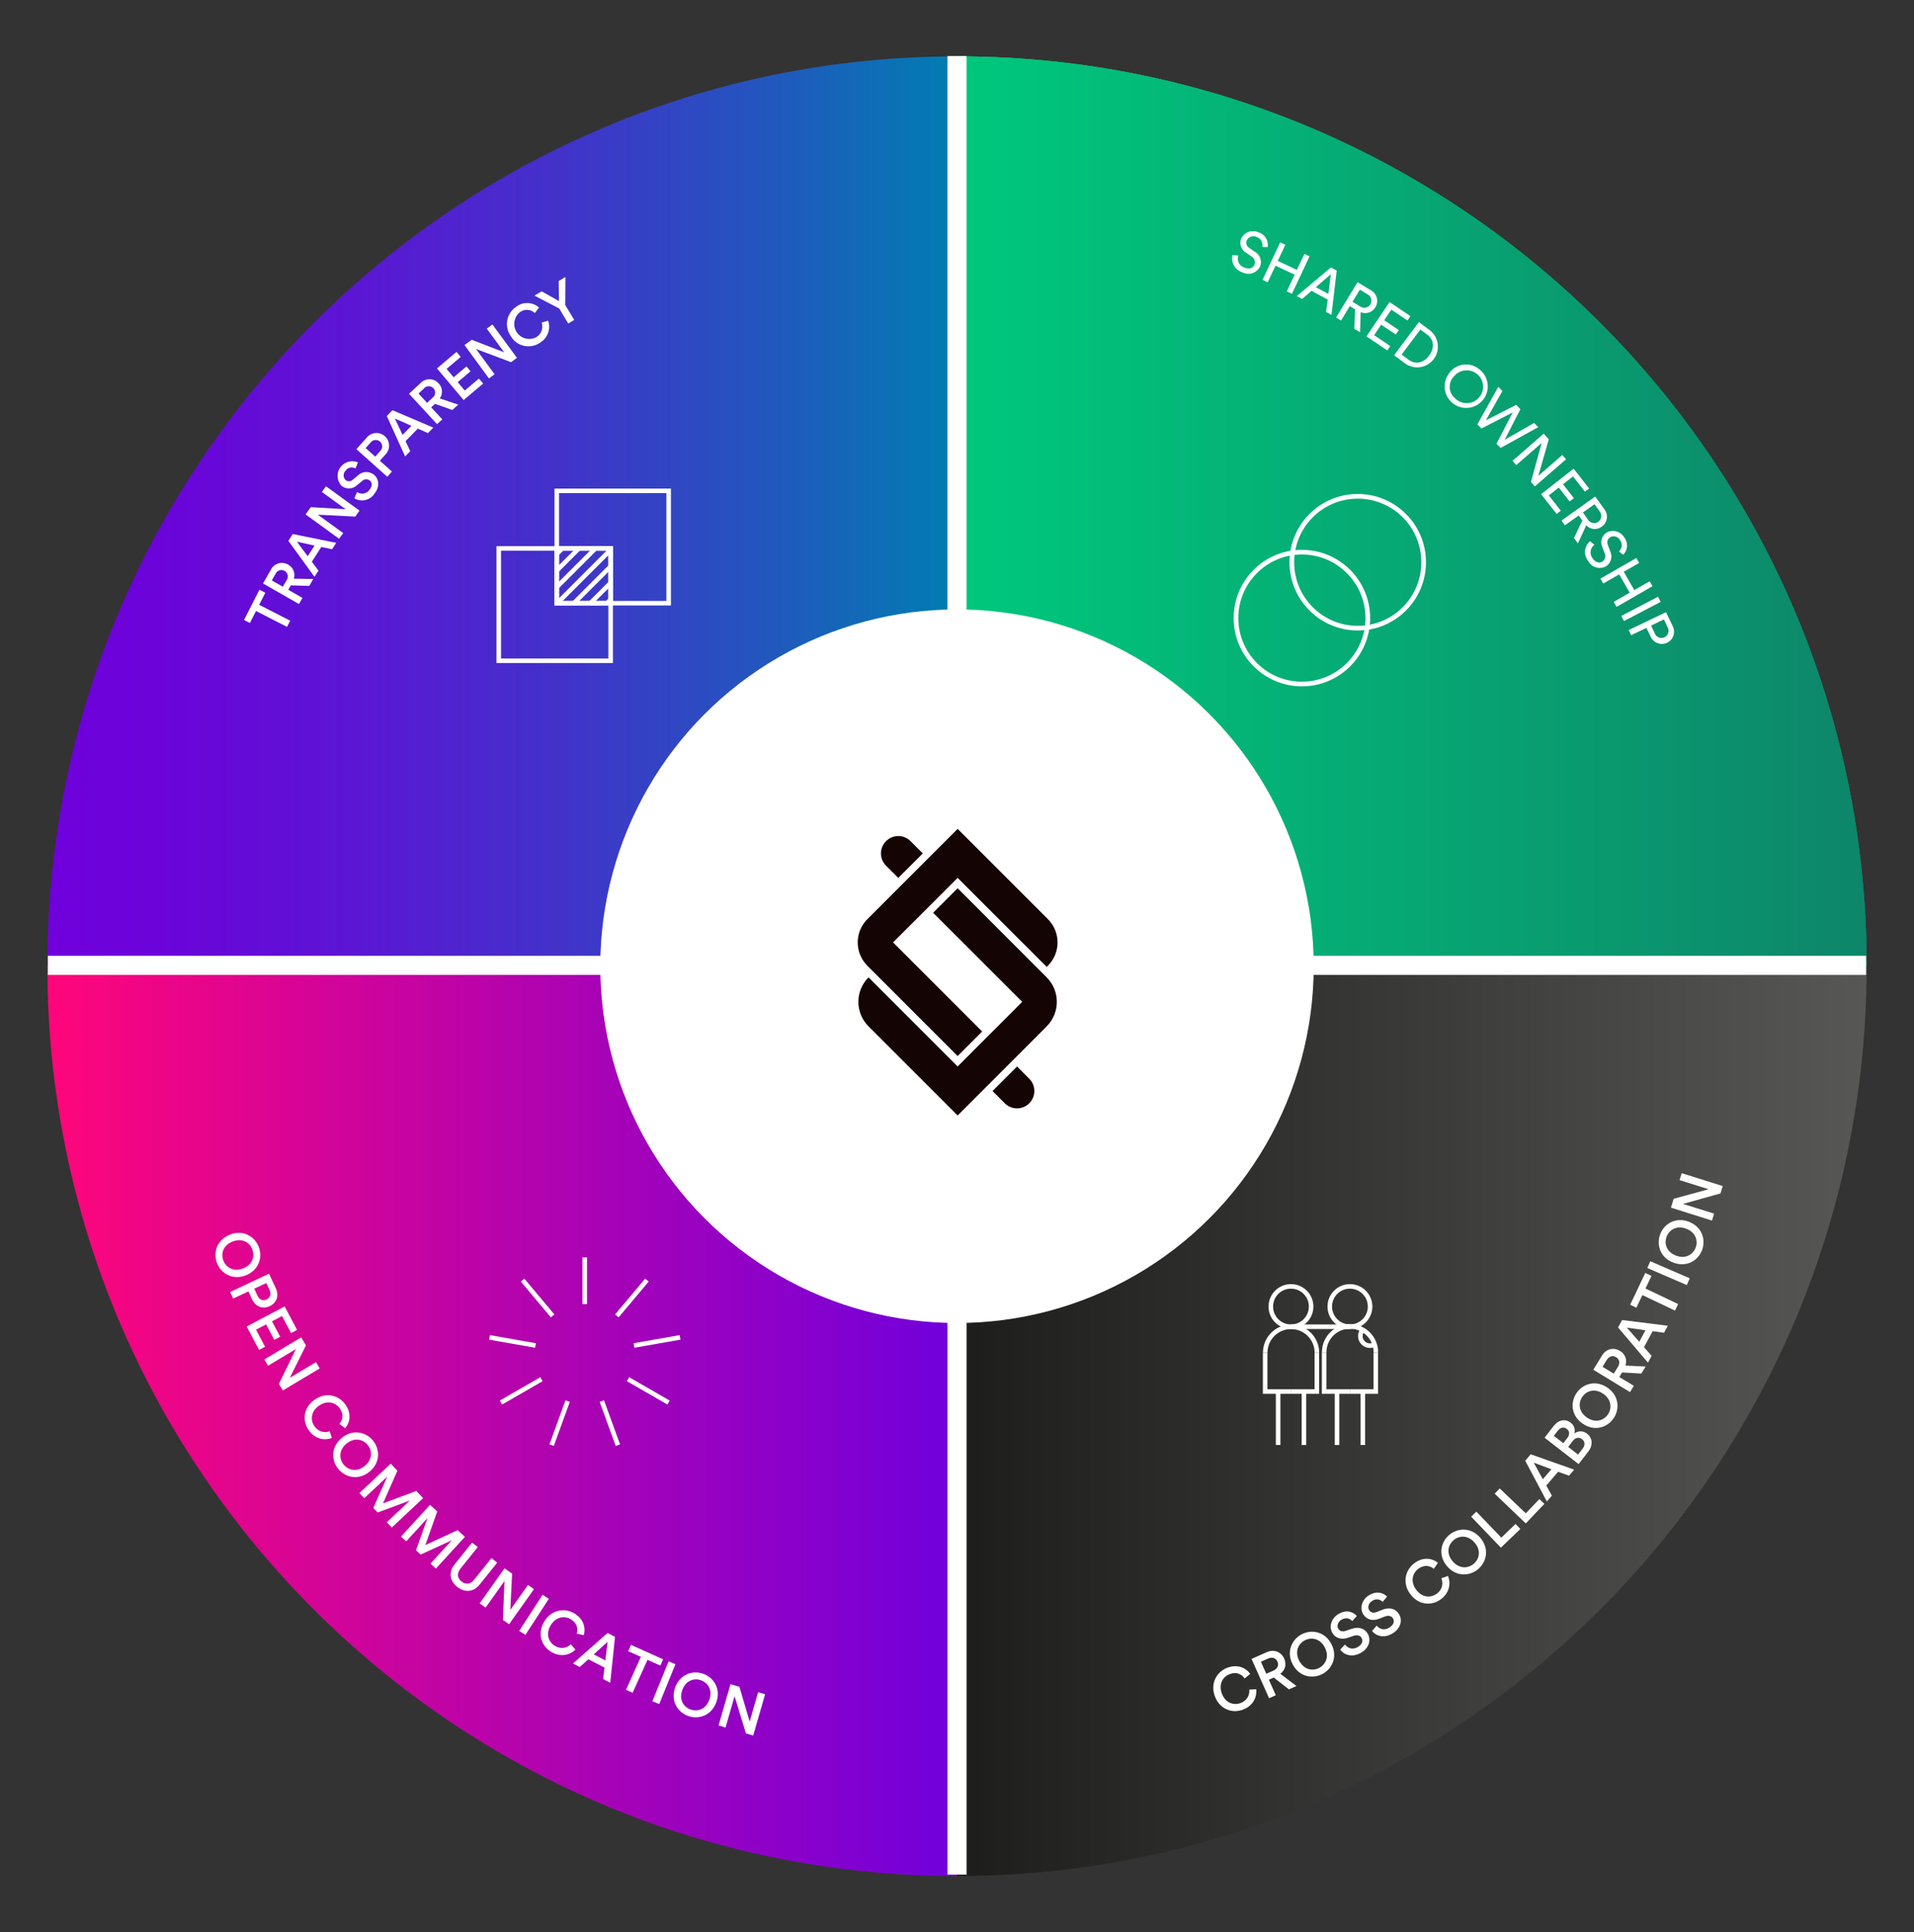 <?xml version="1.0" encoding="utf-8"?>
<!-- Generator: Adobe Illustrator 24.1.2, SVG Export Plug-In . SVG Version: 6.00 Build 0)  -->
<svg version="1.1" id="Layer_1" xmlns="http://www.w3.org/2000/svg" xmlns:xlink="http://www.w3.org/1999/xlink" x="0px" y="0px"
	 viewBox="0 0 2715 2740" style="enable-background:new 0 0 2715 2740;" xml:space="preserve">
<rect x="0" y="0" width="2715" height="2740" fill="#333333" stroke="none"/>
<style type="text/css">
	.st0{fill:url(#Path_3069_1_);}
	.st1{fill:url(#Path_3070_1_);}
	.st2{fill:url(#Path_3071_1_);}
	.st3{clip-path:url(#SVGID_3_);}
	.st4{clip-path:url(#SVGID_6_);}
	.st5{clip-path:url(#SVGID_9_);}
	.st6{fill:#FFFFFF;}
	.st7{fill:none;stroke:#FFFFFF;stroke-width:27.089;stroke-miterlimit:10;}
	.st8{fill:#140404;}
	.st9{fill:none;stroke:#FFFFFF;stroke-width:6.444;stroke-miterlimit:10;}
	.st10{fill:none;stroke:#FFFFFF;stroke-width:6.619;stroke-linecap:round;stroke-linejoin:round;}
	.st11{fill:none;stroke:#FFFFFF;stroke-width:6.509;stroke-miterlimit:10;}
</style>
<g>
	<g id="Group_3337" transform="translate(-769 -2609.743)">
		<g id="Group_3315" transform="translate(769 2609.743)">
			<g id="Group_3323" transform="translate(0 0.069)">
				
					<linearGradient id="Path_3069_1_" gradientUnits="userSpaceOnUse" x1="2275.289" y1="-2671.289" x2="2281.798" y2="-2671.289" gradientTransform="matrix(198.238 0 0 198.237 -450981.594 531563.375)">
					<stop  offset="0" style="stop-color:#FF067A"/>
					<stop  offset="1" style="stop-color:#7000DC"/>
				</linearGradient>
				<path id="Path_3069" class="st0" d="M67.2,1370.2c0,712.6,577.7,1290.3,1290.3,1290.3V1370.2H67.2z"/>
				
					<linearGradient id="Path_3070_1_" gradientUnits="userSpaceOnUse" x1="2275.289" y1="-2676.797" x2="2281.798" y2="-2676.797" gradientTransform="matrix(198.238 0 0 198.238 -450981.594 531368)">
					<stop  offset="0" style="stop-color:#7000DC"/>
					<stop  offset="0.146" style="stop-color:#6A05D9"/>
					<stop  offset="0.341" style="stop-color:#5B16D4"/>
					<stop  offset="0.564" style="stop-color:#4232CA"/>
					<stop  offset="0.805" style="stop-color:#2059BD"/>
					<stop  offset="1" style="stop-color:#007EB1"/>
				</linearGradient>
				<path id="Path_3070" class="st1" d="M1357.5,79.9C644.9,79.9,67.2,657.6,67.2,1370.2h1290.3V79.9z"/>
				
					<linearGradient id="Path_3071_1_" gradientUnits="userSpaceOnUse" x1="2280.798" y1="-2671.287" x2="2287.307" y2="-2671.287" gradientTransform="matrix(198.238 0 0 198.237 -450783.375 531563.5)">
					<stop  offset="0" style="stop-color:#1D1D1B"/>
					<stop  offset="1" style="stop-color:#575756"/>
				</linearGradient>
				<path id="Path_3071" class="st2" d="M1357.5,2660.4c712.6,0,1290.3-577.7,1290.3-1290.3H1357.5V2660.4z"/>
				<g id="Group_3322" transform="translate(198.238)">
					<g id="Group_3321">
						<g>
							<g>
								<defs>
									<path id="SVGID_1_" d="M1159.3,79.9v1290.3h1290.3C2449.5,657.6,1871.9,79.9,1159.3,79.9z"/>
								</defs>
								<linearGradient id="SVGID_2_" gradientUnits="userSpaceOnUse" x1="1159.3" y1="725.05" x2="2449.6" y2="725.05">
									<stop  offset="5.350523e-02" style="stop-color:#00C67C"/>
									<stop  offset="1" style="stop-color:#0E8469"/>
								</linearGradient>
								<use xlink:href="#SVGID_1_"  style="overflow:visible;fill:url(#SVGID_2_);"/>
								<clipPath id="SVGID_3_">
									<use xlink:href="#SVGID_1_"  style="overflow:visible;"/>
								</clipPath>
								<g id="Group_3320" class="st3">
									<g id="Group_3319" transform="translate(-4.545 -4.543)">
										<g id="Group_3318">
											<g>
												<g>
													<defs>
														<rect id="SVGID_4_" x="1134.2" y="54.9" width="1349.4" height="1349.4"/>
													</defs>
													<linearGradient id="SVGID_5_" gradientUnits="userSpaceOnUse" x1="1134.2" y1="729.6" x2="2483.6" y2="729.6">
														<stop  offset="5.350523e-02" style="stop-color:#00C67C"/>
														<stop  offset="1" style="stop-color:#0E8469"/>
													</linearGradient>
													<use xlink:href="#SVGID_4_"  style="overflow:visible;fill:url(#SVGID_5_);"/>
													<clipPath id="SVGID_6_">
														<use xlink:href="#SVGID_4_"  style="overflow:visible;"/>
													</clipPath>
													<g id="Group_3317" class="st4">
														<g id="Group_3316">
															<g>
																<g>
																	<defs>
																		<rect id="SVGID_7_" x="1134.2" y="54.9" width="1349.4" height="1349.4"/>
																	</defs>
																	<linearGradient id="SVGID_8_" gradientUnits="userSpaceOnUse" x1="1134.2" y1="729.6" x2="2483.6" y2="729.6">
																		<stop  offset="5.350523e-02" style="stop-color:#00C67C"/>
																		<stop  offset="1" style="stop-color:#0E8469"/>
																	</linearGradient>
																	<use xlink:href="#SVGID_7_"  style="overflow:visible;fill:url(#SVGID_8_);"/>
																	<clipPath id="SVGID_9_">
																		<use xlink:href="#SVGID_7_"  style="overflow:visible;"/>
																	</clipPath>
																	<g id="Group_3315-2" class="st5">
																	</g>
																</g>
															</g>
														</g>
													</g>
												</g>
											</g>
										</g>
									</g>
								</g>
							</g>
						</g>
					</g>
				</g>
			</g>
			<ellipse id="Ellipse_2652" class="st6" cx="1357.5" cy="1370.3" rx="506" ry="506"/>
			<line id="Line_510" class="st7" x1="1357.5" y1="79.5" x2="1357.5" y2="2658.6"/>
			<line id="Line_511" class="st7" x1="2647.1" y1="1369.1" x2="67.9" y2="1369.1"/>
			<g id="Group_3324" transform="translate(42.859 48.159)">
				<path id="Path_3073" class="st6" d="M324.8,809.6l44,22.5l-4.5,8.8l-44-22.5l-8.7,17l-8.3-4.3l21.9-42.9l8.3,4.3L324.8,809.6z"
					/>
				<path id="Path_3074" class="st6" d="M369.7,782l-3.6,6.3l20.1,11.5l-5,8.7l-51-29.2l11.2-19.5c4.2-8.6,14.6-12.1,23.2-7.9
					c0.5,0.2,0.9,0.5,1.4,0.8c7.1,3.8,10.5,12.2,7.9,19.8l27.6,0.5l-5.6,9.8L369.7,782z M363.7,774.7c2.9-4,2.1-9.7-2-12.7
					c-4-2.9-9.7-2.1-12.7,2c-0.4,0.5-0.7,1.1-1,1.7l-5.3,9.3l15.6,8.9L363.7,774.7z"/>
				<path id="Path_3075" class="st6" d="M412.9,727.6l-13.4,20.9l9.4,12.6l-5.7,8.8l-37-51l6.2-9.7l61.7,12.5l-5.9,9.1L412.9,727.6z
					 M393.6,740.6l9.7-15l-25-5.5L393.6,740.6z"/>
				<path id="Path_3076" class="st6" d="M461.1,684.5l-53.1-2.7l36,26.1l-5.9,8l-47.5-34.5l7.4-10.3l49.4,2.9l-33.7-24.5l5.9-8
					l47.5,34.5L461.1,684.5z"/>
				<path id="Path_3077" class="st6" d="M461.4,616.2c-4.9-2.8-11.1-1.4-14.2,3.3c-3.6,3.7-3.5,9.5,0.1,13.1c0,0,0,0,0.1,0.1
					c3,2.4,7.4,2.2,10.2-0.6l6.7-5.5c6.1-6.4,16.1-7.1,23.1-1.7c7.1,5.7,9.2,16.9,0.7,27.3c-6.2,9.4-18.7,12.1-28.3,6.3l3.8-8.9
					c5.7,4,13.6,2.7,17.6-3c4.4-5.5,4-10.5,0.4-13.4c-3.5-2.4-8.2-2-11.1,1.1l-6.6,5.4c-6,6-15.6,6.5-22.2,1.2
					c-7.9-8.3-7.5-21.5,0.9-29.3c6-5.6,14.7-7.2,22.3-4L461.4,616.2z"/>
				<path id="Path_3078" class="st6" d="M496,605.3l17.1,15.3l-6.6,7.4l-43.8-39.1l14.5-16.3c6.2-7.7,17.5-8.9,25.2-2.7
					s8.9,17.5,2.7,25.2c-0.4,0.5-0.8,0.9-1.2,1.3L496,605.3z M496.3,591.7c3.7-3.4,4-9.2,0.6-12.9s-9.2-4-12.9-0.6
					c-0.5,0.4-0.9,0.9-1.3,1.4l-6.9,7.7l13.6,12.1L496.3,591.7z"/>
				<path id="Path_3079" class="st6" d="M549.8,559.7l-17.4,17.8l6.7,14.2l-7.3,7.5l-26-57.4l8-8.2l58,24.7l-7.6,7.8L549.8,559.7z
					 M528.2,568.6l12.5-12.8l-23.4-10.4L528.2,568.6z"/>
				<path id="Path_3080" class="st6" d="M574.1,524.6l-5.3,5l15.7,17l-7.4,6.8l-39.8-43.1l16.5-15.3c6.6-6.9,17.6-7.1,24.5-0.5
					c0.4,0.4,0.7,0.7,1.1,1.1c5.6,5.8,6.3,14.7,1.6,21.3l26.1,8.8l-8.3,7.6L574.1,524.6z M570.7,515.9c4-2.9,4.9-8.6,2-12.6
					s-8.6-4.9-12.6-2c-0.6,0.4-1.1,0.9-1.5,1.4l-7.8,7.3l12.2,13.2L570.7,515.9z"/>
				<path id="Path_3081" class="st6" d="M614.8,519.2L577,474.3l27.7-23.4l6,7.1l-20.1,17l10,11.9l18.2-15.4l5.8,6.9l-18.2,15.4
					l10,11.9l20.1-17l6,7.1L614.8,519.2z"/>
				<path id="Path_3082" class="st6" d="M682.1,465.5l-49.7-18.7l26.3,35.8l-8,5.9L616,441.2l10.2-7.5l46.1,17.8l-24.7-33.6l8-5.9
					l34.8,47.3L682.1,465.5z"/>
				<path id="Path_3083" class="st6" d="M681.9,428.8c-9.6-13.1-6.8-31.5,6.3-41.1c0.4-0.3,0.8-0.5,1.1-0.8c9.7-7.5,23.4-7,32.5,1.1
					l-6,7.8c-5.8-5.6-14.9-6.1-21.3-1.1c-9.1,7.4-10.6,20.7-3.2,29.9c6.5,8.1,17.8,10.3,26.9,5.2c6.9-4.3,9.9-12.8,7.3-20.5l9.2-2.6
					c4,11.7-0.7,24.5-11.2,31c-13.1,9.2-31.3,6.1-40.5-7C682.6,430,682.3,429.4,681.9,428.8z"/>
				<path id="Path_3084" class="st6" d="M715.3,371.1l10.1-6.1l24.7,13.8l-0.5-28.4l9.6-5.8l-0.3,39.7l12.8,21.3l-8.5,5.1
					l-12.8-21.3L715.3,371.1z"/>
			</g>
			<g id="Group_3327" transform="translate(258.205 38.179)">
				<path id="Path_3124" class="st6" d="M1532.3,312c1.4-5.9-1.9-12-7.7-14c-5.1-2.7-11.4-0.7-14.1,4.4c-0.1,0.1-0.1,0.2-0.2,0.3
					c-1.7,4-0.1,8.7,3.7,10.8l7.4,5.1c7.6,4,10.9,13,7.9,21c-4.4,9.2-15.5,13.2-24.7,8.7c-0.2-0.1-0.4-0.2-0.7-0.3
					c-10.3-3.2-16.3-14-13.7-24.5l8.1,0.7c-2.4,7,1.3,14.6,8.3,17l0,0c7.5,3.1,12.8,0.7,14.7-4.1c1.6-4.5-0.4-9.6-4.7-11.8l-7-4.9
					c-7.2-4-10.2-12.7-7.2-20.3c4.5-9.1,15.3-13,24.6-8.8c9,2.7,14.6,11.8,12.9,21L1532.3,312z"/>
				<path id="Path_3125" class="st6" d="M1567.1,375l11.1-23.6l-27.1-12.8l-11.1,23.6l-7.3-3.5l25-53.1l7.3,3.5l-10.7,22.7
					l27.1,12.8l10.7-22.7l7.3,3.5l-25,53.1L1567.1,375z"/>
				<path id="Path_3126" class="st6" d="M1625.1,386.7l-22.9-12.4l-13.3,11.5l-7.6-4.1l48.4-40.6l8.2,4.5l-7.4,62.8l-7.7-4.2
					L1625.1,386.7z M1608.3,369.1l17.8,9.6l3.5-28L1608.3,369.1z"/>
				<path id="Path_3127" class="st6" d="M1664,400.6l-7.5-4.6l-12.5,20.5l-7-4.3l30.5-50.2l18.9,11.5c8.3,4.4,11.4,14.7,7,23
					c-0.2,0.4-0.5,0.8-0.7,1.2c-4.2,7.2-13.2,10.2-20.8,6.8L1671,433l-8.1-4.9L1664,400.6z M1670.9,396.3c4.5,3.3,10.8,2.4,14.2-2
					c3.3-4.5,2.4-10.8-2-14.2c-0.5-0.4-1.1-0.7-1.7-1l-10.6-6.5l-10.5,17.2L1670.9,396.3z"/>
				<path id="Path_3128" class="st6" d="M1680.1,438.9l32.8-48.7l29.6,20l-4.2,6.2l-22.9-15.4l-10.1,15l20.7,14l-4.3,6.3l-20.7-14
					l-10,14.9l22.9,15.4l-4.2,6.2L1680.1,438.9z"/>
				<path id="Path_3129" class="st6" d="M1719.3,465.6l35.2-47l16.4,12.3c12.4,10.4,14.1,28.9,3.7,41.4c-9.7,11.6-26.5,13.9-39,5.5
					L1719.3,465.6z M1739.7,471.9c8.7,6.5,20.3,6.1,29.2-5.7c8.8-11.8,6.2-23.2-2.5-29.7l-9.8-7.3l-26.6,35.4L1739.7,471.9z"/>
				<path id="Path_3130" class="st6" d="M1840.9,486.1c13.1,10.7,15.1,29.9,4.4,43s-29.9,15.1-43,4.4c-13.1-10.7-15.1-29.9-4.4-43
					c0.2-0.3,0.5-0.6,0.7-0.9c10.1-12.6,28.5-14.6,41.1-4.5C1840.1,485.4,1840.5,485.7,1840.9,486.1z M1805.5,526.4
					c8.9,9.3,23.6,9.6,32.9,0.7c9.3-8.9,9.6-23.6,0.7-32.9s-23.6-9.6-32.9-0.7c-0.5,0.5-1,1-1.4,1.5c-8.5,8.1-8.9,21.5-0.8,30
					C1804.5,525.5,1805,526,1805.5,526.4L1805.5,526.4z"/>
				<path id="Path_3131" class="st6" d="M1917.9,561.7l5.9,5.9l-53.4,29.5l-5.9-5.9l23-44.4l-44.4,22.8l-5.7-5.8l29.7-53.4l5.9,5.9
					l-23.5,41.6l43-21.9l6,6.1l-22.3,43.4L1917.9,561.7z"/>
				<path id="Path_3132" class="st6" d="M1913.4,645.3l15.3-55.3l-36.1,31.4l-5.3-6.1l44.3-38.5l7.1,8.2l-14.8,51.7l34-29.6l5.3,6.1
					l-44.3,38.5L1913.4,645.3z"/>
				<path id="Path_3133" class="st6" d="M1927.8,662.7l46.2-36.2l22,28.1l-5.9,4.6l-17-21.7l-14.2,11.1l15.4,19.7l-6,4.7l-15.4-19.7
					l-14.1,11.1l17,21.7l-5.9,4.6L1927.8,662.7z"/>
				<path id="Path_3134" class="st6" d="M1986.3,700.1l-5.1-7.2l-19.6,13.9l-4.8-6.7l47.8-34.1l12.9,18c5.9,7.3,4.7,18-2.6,23.9
					c-0.4,0.3-0.8,0.6-1.2,0.9c-6.7,5-16.1,4.2-21.8-2l-11.9,25.7l-5.5-7.7L1986.3,700.1z M1994.3,698.7c2.8,4.8,9,6.4,13.9,3.6
					c4.8-2.8,6.4-9,3.6-13.9c-0.3-0.5-0.6-1-1-1.4l-7.2-10.1l-16.4,11.7L1994.3,698.7z"/>
				<path id="Path_3135" class="st6" d="M2038.3,743.9c4.5-4.1,5.3-10.9,1.7-15.9c-2.7-5.1-8.9-7.1-14-4.4c-0.1,0.1-0.2,0.1-0.3,0.2
					c-3.7,2.3-5,7.1-3.1,11l3.1,8.4c3.9,7.6,1.5,17-5.6,21.7c-8.9,5-20.2,1.9-25.3-7c-0.1-0.2-0.2-0.4-0.4-0.7
					c-6.6-8.6-5.4-20.8,2.8-27.9l6.3,5.2c-6,4.3-7.3,12.7-3,18.6l0,0c4.4,6.8,10.1,7.9,14.4,5.1c3.9-2.8,5.2-8.1,2.9-12.3l-3-8
					c-3.6-7.4-1.1-16.3,5.8-20.7c8.9-4.9,20-1.9,25.2,6.8c5.8,7.4,5.2,18-1.5,24.6L2038.3,743.9z"/>
				<path id="Path_3136" class="st6" d="M2030.9,815.4l22.6-13l-14.9-26l-22.6,13l-4-7l50.9-29.2l4,7l-21.8,12.5l14.9,26l21.8-12.5
					l4,7l-50.9,29.3L2030.9,815.4z"/>
				<path id="Path_3137" class="st6" d="M2041.6,835.3l52.1-27.2l3.8,7.3l-52.1,27.2L2041.6,835.3z"/>
				<path id="Path_3138" class="st6" d="M2077.2,852.3l-21.6,10.4l-3.5-7.3L2105,830l9.3,19.3c4.6,8.4,1.6,19-6.8,23.6
					c-8.4,4.6-19,1.6-23.6-6.8c-0.3-0.6-0.6-1.1-0.8-1.7L2077.2,852.3z M2088.9,859.7c1.8,5.3,7.6,8.1,12.9,6.3
					c5.3-1.8,8.1-7.6,6.3-12.9c-0.3-0.8-0.6-1.5-1-2.2l-5.1-10.6l-18.1,8.7L2088.9,859.7z"/>
			</g>
		</g>
		<g id="Group_45" transform="translate(945.602 2778.139)">
			<path id="Path_15-2" class="st8" d="M1132.3,1126.1L1132.3,1126.1l49.5-49.5l126.4,126.3l1.6-1.6c18.3-18.3,18.3-47.9,0-66.2
				l-128-128l-64.4,64.4l-19.8,19.8l0,0l-43.8,43.8c-18.3,18.3-18.3,47.9,0,66.2l128,128l34.8-34.8l-126.4-126.4L1132.3,1126.1z"/>
			<path id="Path_16-2" class="st8" d="M1181.8,1344.1l-126.4-126.4l0,0c-19.2,19.2-19.2,50.3,0,69.5l126.4,126.4l34.8-34.8
				l49.5-49.5l0,0l42-42.1c19.2-19.2,19.2-50.3,0-69.5l0,0l0,0l0,0l-126.3-126.4l-34.8,34.8l126.4,126.3L1181.8,1344.1z"/>
			<path id="Path_17-2" class="st8" d="M1283.4,1361.5l-17.3-17.4l-34.8,34.8l17.4,17.4c9.6,9.6,25.1,9.6,34.7,0l0,0
				C1293,1386.7,1293,1371.1,1283.4,1361.5L1283.4,1361.5L1283.4,1361.5z"/>
			<path id="Path_18-2" class="st8" d="M1080.2,1059.3l17.4,17.4l34.8-34.8l-17.4-17.4c-9.6-9.6-25.1-9.6-34.7,0l0,0
				C1070.6,1034.1,1070.6,1049.6,1080.2,1059.3C1080.1,1059.3,1080.1,1059.3,1080.2,1059.3L1080.2,1059.3z"/>
		</g>
		<g id="Group_3332" transform="translate(867.374 2704.481)">
			<g id="Group_3331" transform="translate(0 0)">
				<g id="HATCH" transform="translate(12.646 12.549)">
					<rect id="Rectangle_2125" x="678.8" y="670.5" class="st9" width="76.4" height="77.7"/>
					<path id="Path_3151" class="st9" d="M678.8,678.3l7.8-7.8 M678.8,701.8l31.3-31.3 M678.8,725.3l54.8-54.8 M679.4,748.2
						l75.8-75.8 M702.9,748.2l52.3-52.3 M726.4,748.2l28.8-28.8 M749.9,748.2l5.3-5.3"/>
				</g>
				<g id="LWPOLYLINE" transform="translate(12.646 0)">
					<rect id="Rectangle_2126" x="678.8" y="601.4" class="st9" width="158.7" height="159.3"/>
				</g>
				<g id="LWPOLYLINE-2" transform="translate(0 12.549)">
					<rect id="Rectangle_2127" x="609.1" y="670.5" class="st9" width="158.7" height="159.3"/>
				</g>
			</g>
		</g>
		<g id="Group_3333" transform="translate(1034.4 2877.817)">
			<g id="CIRCLE" transform="translate(1.23 0)">
				<path id="Path_3152" class="st9" d="M1536,1584.9c0-15.8,12.8-28.6,28.6-28.6c15.8,0,28.6,12.8,28.6,28.6
					c0,15.8-12.8,28.6-28.6,28.6S1536,1600.7,1536,1584.9L1536,1584.9z"/>
			</g>
			<g id="ARC" transform="translate(0 8.804)">
				<path id="Path_3153" class="st9" d="M1602.6,1641.4c0-20.2-16.5-36.6-36.7-36.6s-36.5,16.4-36.6,36.6"/>
			</g>
			<g id="LWPOLYLINE-3" transform="translate(0 14.436)">
				<path id="Path_3154" class="st9" d="M1529.2,1635.8v55.2h36.7"/>
			</g>
			<g id="LWPOLYLINE-4" transform="translate(5.632 14.436)">
				<path id="Path_3155" class="st9" d="M1596.9,1635.8v55.2h-36.7"/>
			</g>
			<g id="LWPOLYLINE-5" transform="translate(2.816 22.916)">
				<line id="Line_519" class="st9" x1="1544.8" y1="1682.5" x2="1544.8" y2="1758.3"/>
			</g>
			<g id="LWPOLYLINE-6" transform="translate(8.448 22.916)">
				<line id="Line_520" class="st9" x1="1575.8" y1="1682.5" x2="1575.8" y2="1758.3"/>
			</g>
			<g id="CIRCLE-2" transform="translate(14.077 0)">
				<path id="Path_3156" class="st9" d="M1606.8,1584.9c0-15.8,12.8-28.6,28.6-28.6s28.6,12.8,28.6,28.6c0,15.8-12.8,28.6-28.6,28.6
					S1606.8,1600.7,1606.8,1584.9L1606.8,1584.9z"/>
			</g>
			<g id="ARC-2" transform="translate(12.847 8.804)">
				<path id="Path_3157" class="st9" d="M1673.4,1641.4c0.3-20.2-15.9-36.9-36.2-37.1c-20.2-0.3-36.9,15.9-37.1,36.2
					c0,0.3,0,0.7,0,1"/>
			</g>
			<g id="LWPOLYLINE-7" transform="translate(12.847 14.436)">
				<path id="Path_3158" class="st9" d="M1600,1635.8v55.2h36.7"/>
			</g>
			<g id="LWPOLYLINE-8" transform="translate(18.479 14.436)">
				<path id="Path_3159" class="st9" d="M1667.7,1635.8v55.2H1631"/>
			</g>
			<g id="LWPOLYLINE-9" transform="translate(15.663 22.916)">
				<line id="Line_521" class="st9" x1="1615.5" y1="1682.5" x2="1615.5" y2="1758.3"/>
			</g>
			<g id="LWPOLYLINE-10" transform="translate(21.295 22.916)">
				<line id="Line_522" class="st9" x1="1646.5" y1="1682.5" x2="1646.5" y2="1758.3"/>
			</g>
			<g id="ARC-3" transform="translate(20.728 9.511)">
				<path id="Path_3160" class="st9" d="M1646.6,1608.6c-4.8,5.8-4,14.3,1.8,19.1c4.3,3.6,10.4,4.2,15.3,1.4"/>
			</g>
			<g id="LWPOLYLINE-11" transform="translate(5.632 8.804)">
				<line id="Line_523" class="st9" x1="1560.3" y1="1604.7" x2="1643.9" y2="1604.7"/>
			</g>
		</g>
		<g id="Group_3334" transform="translate(1028.037 2699.725)">
			<path id="Path_3161" class="st10" d="M1587.7,693.1c51.6,0,93.5,41.9,93.5,93.5s-41.9,93.5-93.5,93.5s-93.5-41.9-93.5-93.5
				S1536,693.1,1587.7,693.1z"/>
			<circle id="Ellipse_2657" class="st10" cx="1666.9" cy="707.4" r="93.5"/>
		</g>
		<g id="Group_3335" transform="translate(865.344 2871.507)">
			<g id="LWPOLYLINE-12" transform="translate(20.766 0)">
				<line id="Line_524" class="st11" x1="712.3" y1="1587.8" x2="712.3" y2="1521.5"/>
			</g>
			<g id="LWPOLYLINE-13" transform="translate(7.212 4.933)">
				<line id="Line_525" class="st11" x1="680.3" y1="1599.5" x2="637.7" y2="1548.7"/>
			</g>
			<g id="LWPOLYLINE-14" transform="translate(0 17.424)">
				<line id="Line_526" class="st11" x1="663.3" y1="1629" x2="598" y2="1617.5"/>
			</g>
			<g id="LWPOLYLINE-15" transform="translate(2.505 26.534)">
				<line id="Line_527" class="st11" x1="669.2" y1="1667.7" x2="611.8" y2="1700.8"/>
			</g>
			<g id="LWPOLYLINE-16" transform="translate(13.554 31.324)">
				<line id="Line_528" class="st11" x1="695.3" y1="1694" x2="672.6" y2="1756.4"/>
			</g>
			<g id="LWPOLYLINE-17" transform="translate(24.492 31.324)">
				<line id="Line_529" class="st11" x1="732.9" y1="1694" x2="755.6" y2="1756.4"/>
			</g>
			<g id="LWPOLYLINE-18" transform="translate(30.201 26.534)">
				<line id="Line_530" class="st11" x1="764.3" y1="1667.7" x2="821.8" y2="1700.8"/>
			</g>
			<g id="LWPOLYLINE-19" transform="translate(31.496 17.424)">
				<line id="Line_531" class="st11" x1="771.5" y1="1629" x2="836.8" y2="1617.5"/>
			</g>
			<g id="LWPOLYLINE-20" transform="translate(27.769 4.933)">
				<line id="Line_532" class="st11" x1="750.9" y1="1599.5" x2="793.6" y2="1548.7"/>
			</g>
		</g>
	</g>
	<g>
		<path class="st6" d="M1723.4,2406c-7.1-18.5,2.5-35,17.3-40.7c14.5-5.5,26.3-0.3,32.7,8.6l-7.9,6.5c-4.3-6.3-11.8-9.8-21.3-6.1
			c-9.4,3.6-16.2,14-10.9,27.8c5.1,13.3,17,16.9,26.7,13.1c9.6-3.7,12.7-11.9,12.1-19l9.9-0.5c1.1,10.6-4,23.2-18.5,28.8
			C1748.2,2430.4,1730.5,2424.5,1723.4,2406z"/>
		<path class="st6" d="M1806.8,2379.1l-6.9,3.1l9.8,22l-9.5,4.2l-24.9-55.7l21.4-9.5c10.8-4.8,20.8-0.3,25,9.1
			c3.5,7.9,1.5,16.1-5.5,21.5l22.8,17.3l-10.7,4.8L1806.8,2379.1z M1806.3,2369.3c5.8-2.6,8.1-7.7,5.8-12.8
			c-2.3-5.2-7.6-6.9-13.4-4.3l-10.1,4.5l7.6,17L1806.3,2369.3z"/>
		<path class="st6" d="M1846.3,2317.8c14.2-7.4,33-4,42.2,13.7c9.3,17.7,1.5,35.2-12.7,42.6c-14.2,7.4-32.9,4-42.2-13.8
			C1824.4,2342.7,1832.2,2325.3,1846.3,2317.8z M1871.3,2365.4c9.1-4.8,14.7-16,7.9-29c-6.8-13-19.2-14.8-28.4-10
			c-9.1,4.8-14.6,15.9-7.8,29C1849.9,2368.4,1862.3,2370.2,1871.3,2365.4z"/>
		<path class="st6" d="M1918.1,2299.1c-2.4-3-8-6.2-15.1-2.1c-5.3,3.1-7,8.9-4.6,12.9c2,3.3,5.5,4.6,10.1,3.1l8.5-2.9
			c10.4-3.6,18.8-0.6,23.1,6.8c4.8,8.2,2.7,19.8-9.3,26.9c-13.4,7.8-24.6,2.8-29.8-4.3l6.9-7.2c3.7,5.2,10.6,7.9,18.2,3.5
			c6.3-3.7,7.7-8.8,5.3-12.9c-2-3.4-6.1-4.7-11.2-3l-8.3,2.8c-9,3.1-17.4,0.9-22-7c-5.2-8.8-1.3-20.8,8.5-26.6
			c12.4-7.3,21.6-2.5,26.3,2.7L1918.1,2299.1z"/>
		<path class="st6" d="M1961.3,2271.8c-2.6-2.8-8.3-5.8-15.1-1.3c-5.2,3.4-6.5,9.2-4,13.1c2.1,3.2,5.7,4.4,10.3,2.7l8.3-3.3
			c10.2-4.1,18.7-1.5,23.4,5.7c5.2,7.9,3.7,19.7-8,27.3c-13,8.4-24.4,4-30-2.9l6.6-7.6c4,5,11,7.4,18.3,2.6c6.1-4,7.3-9.1,4.7-13.1
			c-2.2-3.3-6.3-4.4-11.3-2.5l-8.2,3.2c-8.8,3.5-17.3,1.7-22.3-5.9c-5.6-8.6-2.3-20.8,7.2-26.9c12-7.8,21.5-3.5,26.4,1.4
			L1961.3,2271.8z"/>
		<path class="st6" d="M2000.7,2261.1c-12-15.8-7.4-34.3,5.2-43.9c12.3-9.4,25.2-7.7,33.8-0.8l-5.8,8.5c-5.9-4.8-14-6.1-22.2,0.1
			c-8,6.1-11.6,18-2.7,29.8c8.6,11.4,21,11.5,29.3,5.2c8.2-6.2,8.9-14.9,6.3-21.7l9.4-3.3c4,9.9,2.6,23.4-9.8,32.8
			C2031.3,2277.7,2012.7,2276.9,2000.7,2261.1z"/>
		<path class="st6" d="M2055.5,2177c12.1-10.4,31.2-11.3,44.2,3.8c13.1,15.2,9.4,33.9-2.8,44.4c-12.1,10.4-31.1,11.3-44.2-3.9
			C2039.7,2206.1,2043.4,2187.4,2055.5,2177z M2090.6,2217.7c7.8-6.7,10.7-18.9,1.1-30c-9.6-11.1-22.1-10.1-29.9-3.3
			c-7.8,6.7-10.7,18.8-1.1,30C2070.4,2225.5,2082.8,2224.4,2090.6,2217.7z"/>
		<path class="st6" d="M2129,2194.9l-42.2-44l7.4-7.1l35.4,36.9l20.2-19.4l6.8,7.1L2129,2194.9z"/>
		<path class="st6" d="M2164.3,2160.5l-44.1-42.1l7.1-7.5l37,35.3l19.3-20.2l7.1,6.8L2164.3,2160.5z"/>
		<path class="st6" d="M2210.2,2087.3l-16.8,19.5l7.9,14.3l-7.1,8.3l-30.7-57.8l7.8-9.1l61.7,21.8l-7.4,8.5L2210.2,2087.3z
			 M2188.5,2097.8l12.1-14.1l-25-9.3L2188.5,2097.8z"/>
		<path class="st6" d="M2203.8,2022.4c7.2-9.2,16.8-10.5,24.4-4.6c5.1,4,6.6,9.9,4.9,15.2c5.3-4,12.5-4.2,18.2,0.3
			c7.7,6,8.7,16.3,1.7,25.3l-13.8,17.8L2191,2039L2203.8,2022.4z M2223.3,2039.3c3.7-4.8,3.2-9.7-0.8-12.8
			c-4.1-3.2-8.9-2.4-12.8,2.6l-5.6,7.2l13.5,10.4L2223.3,2039.3z M2244.9,2054.6c3.8-4.9,3.6-10.1-0.7-13.5
			c-4.1-3.2-9.2-2.7-13.1,2.3l-6.6,8.6l14,10.9L2244.9,2054.6z"/>
		<path class="st6" d="M2236.4,1975.5c9.1-13.2,27.3-18.9,43.8-7.5s17.6,30.5,8.6,43.6c-9.1,13.2-27.3,18.8-43.8,7.4
			C2228.5,2007.7,2227.3,1988.7,2236.4,1975.5z M2280.7,2006.1c5.9-8.5,5.6-21-6.5-29.4s-23.9-4.1-29.7,4.3s-5.6,20.9,6.5,29.3
			C2263.1,2018.7,2274.9,2014.5,2280.7,2006.1z"/>
		<path class="st6" d="M2300.9,1946.4l-3.9,6.5l20.6,12.5l-5.4,8.9l-52.1-31.7l12.2-20c6.1-10.1,16.9-12,25.7-6.7
			c7.4,4.5,10.3,12.4,7.7,20.8l28.6,1.3l-6.1,10L2300.9,1946.4z M2295,1938.6c3.3-5.4,2.3-10.9-2.5-13.8c-4.8-3-10.2-1.4-13.5,4.1
			l-5.8,9.5l15.9,9.7L2295,1938.6z"/>
		<path class="st6" d="M2344.3,1887.9l-12.3,22.7l10.8,12.3l-5.2,9.6l-42.4-49.9l5.7-10.5l64.9,8.1l-5.4,9.9L2344.3,1887.9z
			 M2325.3,1902.9l8.8-16.3l-26.4-3.7L2325.3,1902.9z"/>
		<path class="st6" d="M2334.1,1827.4l46.3,22l-4.4,9.3l-46.3-22l-8.5,17.9l-8.8-4.2l21.4-45.1l8.8,4.2L2334.1,1827.4z"/>
		<path class="st6" d="M2392.7,1822.5l-56-24.2l4.2-9.6l56,24.2L2392.7,1822.5z"/>
		<path class="st6" d="M2355,1750.3c5.7-14.9,22.1-24.8,40.7-17.6c18.7,7.2,24.3,25.4,18.6,40.4c-5.7,14.9-22.1,24.7-40.8,17.5
			C2354.9,1783.5,2349.3,1765.3,2355,1750.3z M2405.2,1769.6c3.7-9.6,0.5-21.7-13.2-27s-24.2,1.6-27.9,11.2s-0.5,21.6,13.3,26.9
			C2391.1,1786,2401.5,1779.1,2405.2,1769.6z"/>
		<path class="st6" d="M2440.5,1692.5l-53.1,14.9l44.1,13.8l-3.1,9.8l-58.2-18.3l3.9-12.6l49.6-13.5l-41.3-13l3.1-9.8l58.2,18.3
			L2440.5,1692.5z"/>
	</g>
	<g>
		<path class="st6" d="M366.9,1768c5.9,14.9,0.5,33.2-18,40.6c-18.6,7.4-35.1-2.2-41-17.1s-0.5-33.1,18.1-40.5
			C344.5,1743.6,360.9,1753.1,366.9,1768z M316.9,1787.9c3.8,9.6,14.4,16.3,28,10.9c13.7-5.4,16.7-17.6,12.9-27.2
			c-3.8-9.5-14.3-16.2-28-10.8S313.1,1778.4,316.9,1787.9z"/>
		<path class="st6" d="M352.4,1831.5l-21.6,10.1l-4.4-9.3l55.2-25.9l9.6,20.5c5,10.6,1.1,21-8.6,25.5c-9.7,4.6-20.1,0.9-25.1-9.7
			L352.4,1831.5z M365.2,1837.4c2.8,5.9,7.7,8,12.9,5.5c5.3-2.5,7-7.6,4.2-13.6l-4.6-9.7l-17.1,8L365.2,1837.4z"/>
		<path class="st6" d="M349.9,1881.3l53.9-28.5l17.6,33.3l-8.5,4.5l-12.8-24.2l-14.3,7.5l11.6,21.9l-8.3,4.4l-11.6-21.9l-14.3,7.5
			L376,1910l-8.5,4.5L349.9,1881.3z"/>
		<path class="st6" d="M395.6,1962.7l24.2-49.5l-39.6,23.7l-5.3-8.9l52.3-31.3l6.8,11.3l-22.9,46l37.1-22.2l5.3,8.9l-52.3,31.3
			L395.6,1962.7z"/>
		<path class="st6" d="M446.1,1985.2c16.2-11.6,34.5-6.4,43.7,6.5c9,12.6,6.9,25.4-0.1,33.8l-8.3-6c5-5.8,6.5-13.8,0.5-22.2
			c-5.9-8.2-17.6-12.1-29.7-3.5c-11.6,8.3-12.1,20.7-6,29.1c6,8.3,14.7,9.3,21.5,7l3,9.5c-10,3.8-23.4,2-32.5-10.7
			C428.6,2015.3,429.9,1996.7,446.1,1985.2z"/>
		<path class="st6" d="M529.1,2043.1c10.1,12.4,10.5,31.5-5,44.1c-15.5,12.7-34.2,8.4-44.3-4c-10.1-12.4-10.4-31.4,5.1-44.1
			C500.4,2026.5,519,2030.6,529.1,2043.1z M487.4,2077c6.5,8,18.6,11.3,30,2s10.7-21.8,4.1-29.8c-6.5-7.9-18.5-11.2-29.9-1.9
			C480.2,2056.6,481,2069.1,487.4,2077z"/>
		<path class="st6" d="M548.7,2158.8l32.7-30.7l-45.7,16.9l-6.1-6.5l19.7-44.3l-32.6,30.6l-6.9-7.3l44.5-41.7l9.4,10l-20.4,46.3
			l47.3-17.6l9.6,10.2l-44.5,41.7L548.7,2158.8z"/>
		<path class="st6" d="M610.7,2217.5l30.3-33.1l-44.3,20.3l-6.6-6l16.3-45.7l-30.2,33l-7.4-6.8l41.2-45l10.2,9.3l-16.8,47.7
			l45.8-21.1l10.3,9.5l-41.2,45L610.7,2217.5z"/>
		<path class="st6" d="M644.8,2218.7l24.9-31l8,6.4l-24.5,30.5c-5.4,6.7-4.6,13.4,1.4,18.2c6.1,4.9,12.7,4.1,18.1-2.6l24.5-30.5
			l8.1,6.5l-24.9,31c-9.2,11.5-21.9,11.3-31.9,3.3C638.5,2242.6,635.6,2230.2,644.8,2218.7z"/>
		<path class="st6" d="M713.4,2297.4l2.2-55.1l-26.8,37.6l-8.4-6l35.3-49.7l10.7,7.6l-2.5,51.3l25.1-35.3l8.4,6l-35.3,49.7
			L713.4,2297.4z"/>
		<path class="st6" d="M736.5,2312.9l33.2-51.1l8.8,5.7l-33.2,51.1L736.5,2312.9z"/>
		<path class="st6" d="M771.9,2299.8c10.1-17.1,29-19.8,42.6-11.8c13.3,7.9,16.6,20.4,13.6,31l-10-2.1c2.2-7.3,0.3-15.3-8.5-20.5
			c-8.7-5.1-21-3.9-28.6,8.8c-7.3,12.3-2.7,23.8,6.3,29.1c8.8,5.2,17.2,2.6,22.4-2.3l6.6,7.5c-7.6,7.5-20.6,11.3-34.1,3.4
			C768.1,2334.5,761.8,2316.9,771.9,2299.8z"/>
		<path class="st6" d="M857.5,2365l-22.9-11.8l-12.1,11l-9.7-5l49-43.3l10.6,5.5l-6.8,65.1l-10-5.2L857.5,2365z M842.2,2346.3
			l16.5,8.5l3.2-26.4L842.2,2346.3z"/>
		<path class="st6" d="M918.5,2354l-21.1,46.7l-9.4-4.2l21.1-46.7l-18-8.1l4-8.9l45.6,20.5l-4,8.9L918.5,2354z"/>
		<path class="st6" d="M925.4,2412.7l23-56.5l9.7,4l-23,56.5L925.4,2412.7z"/>
		<path class="st6" d="M997.6,2373.8c15.1,5.4,25.3,21.6,18.5,40.3c-6.8,18.9-24.9,24.9-40,19.5s-25.2-21.5-18.4-40.4
			C964.5,2374.5,982.5,2368.4,997.6,2373.8z M979.5,2424.4c9.7,3.5,21.7,0,26.7-13.8s-2.1-24.1-11.8-27.6c-9.6-3.5-21.7,0-26.6,13.9
			C962.8,2410.7,969.8,2421,979.5,2424.4z"/>
		<path class="st6" d="M1058.1,2458.3l-16.1-52.7l-12.8,44.4l-9.9-2.9l16.9-58.6l12.6,3.7l14.6,49.3l12-41.6l9.9,2.9l-16.9,58.6
			L1058.1,2458.3z"/>
	</g>
</g>
</svg>
